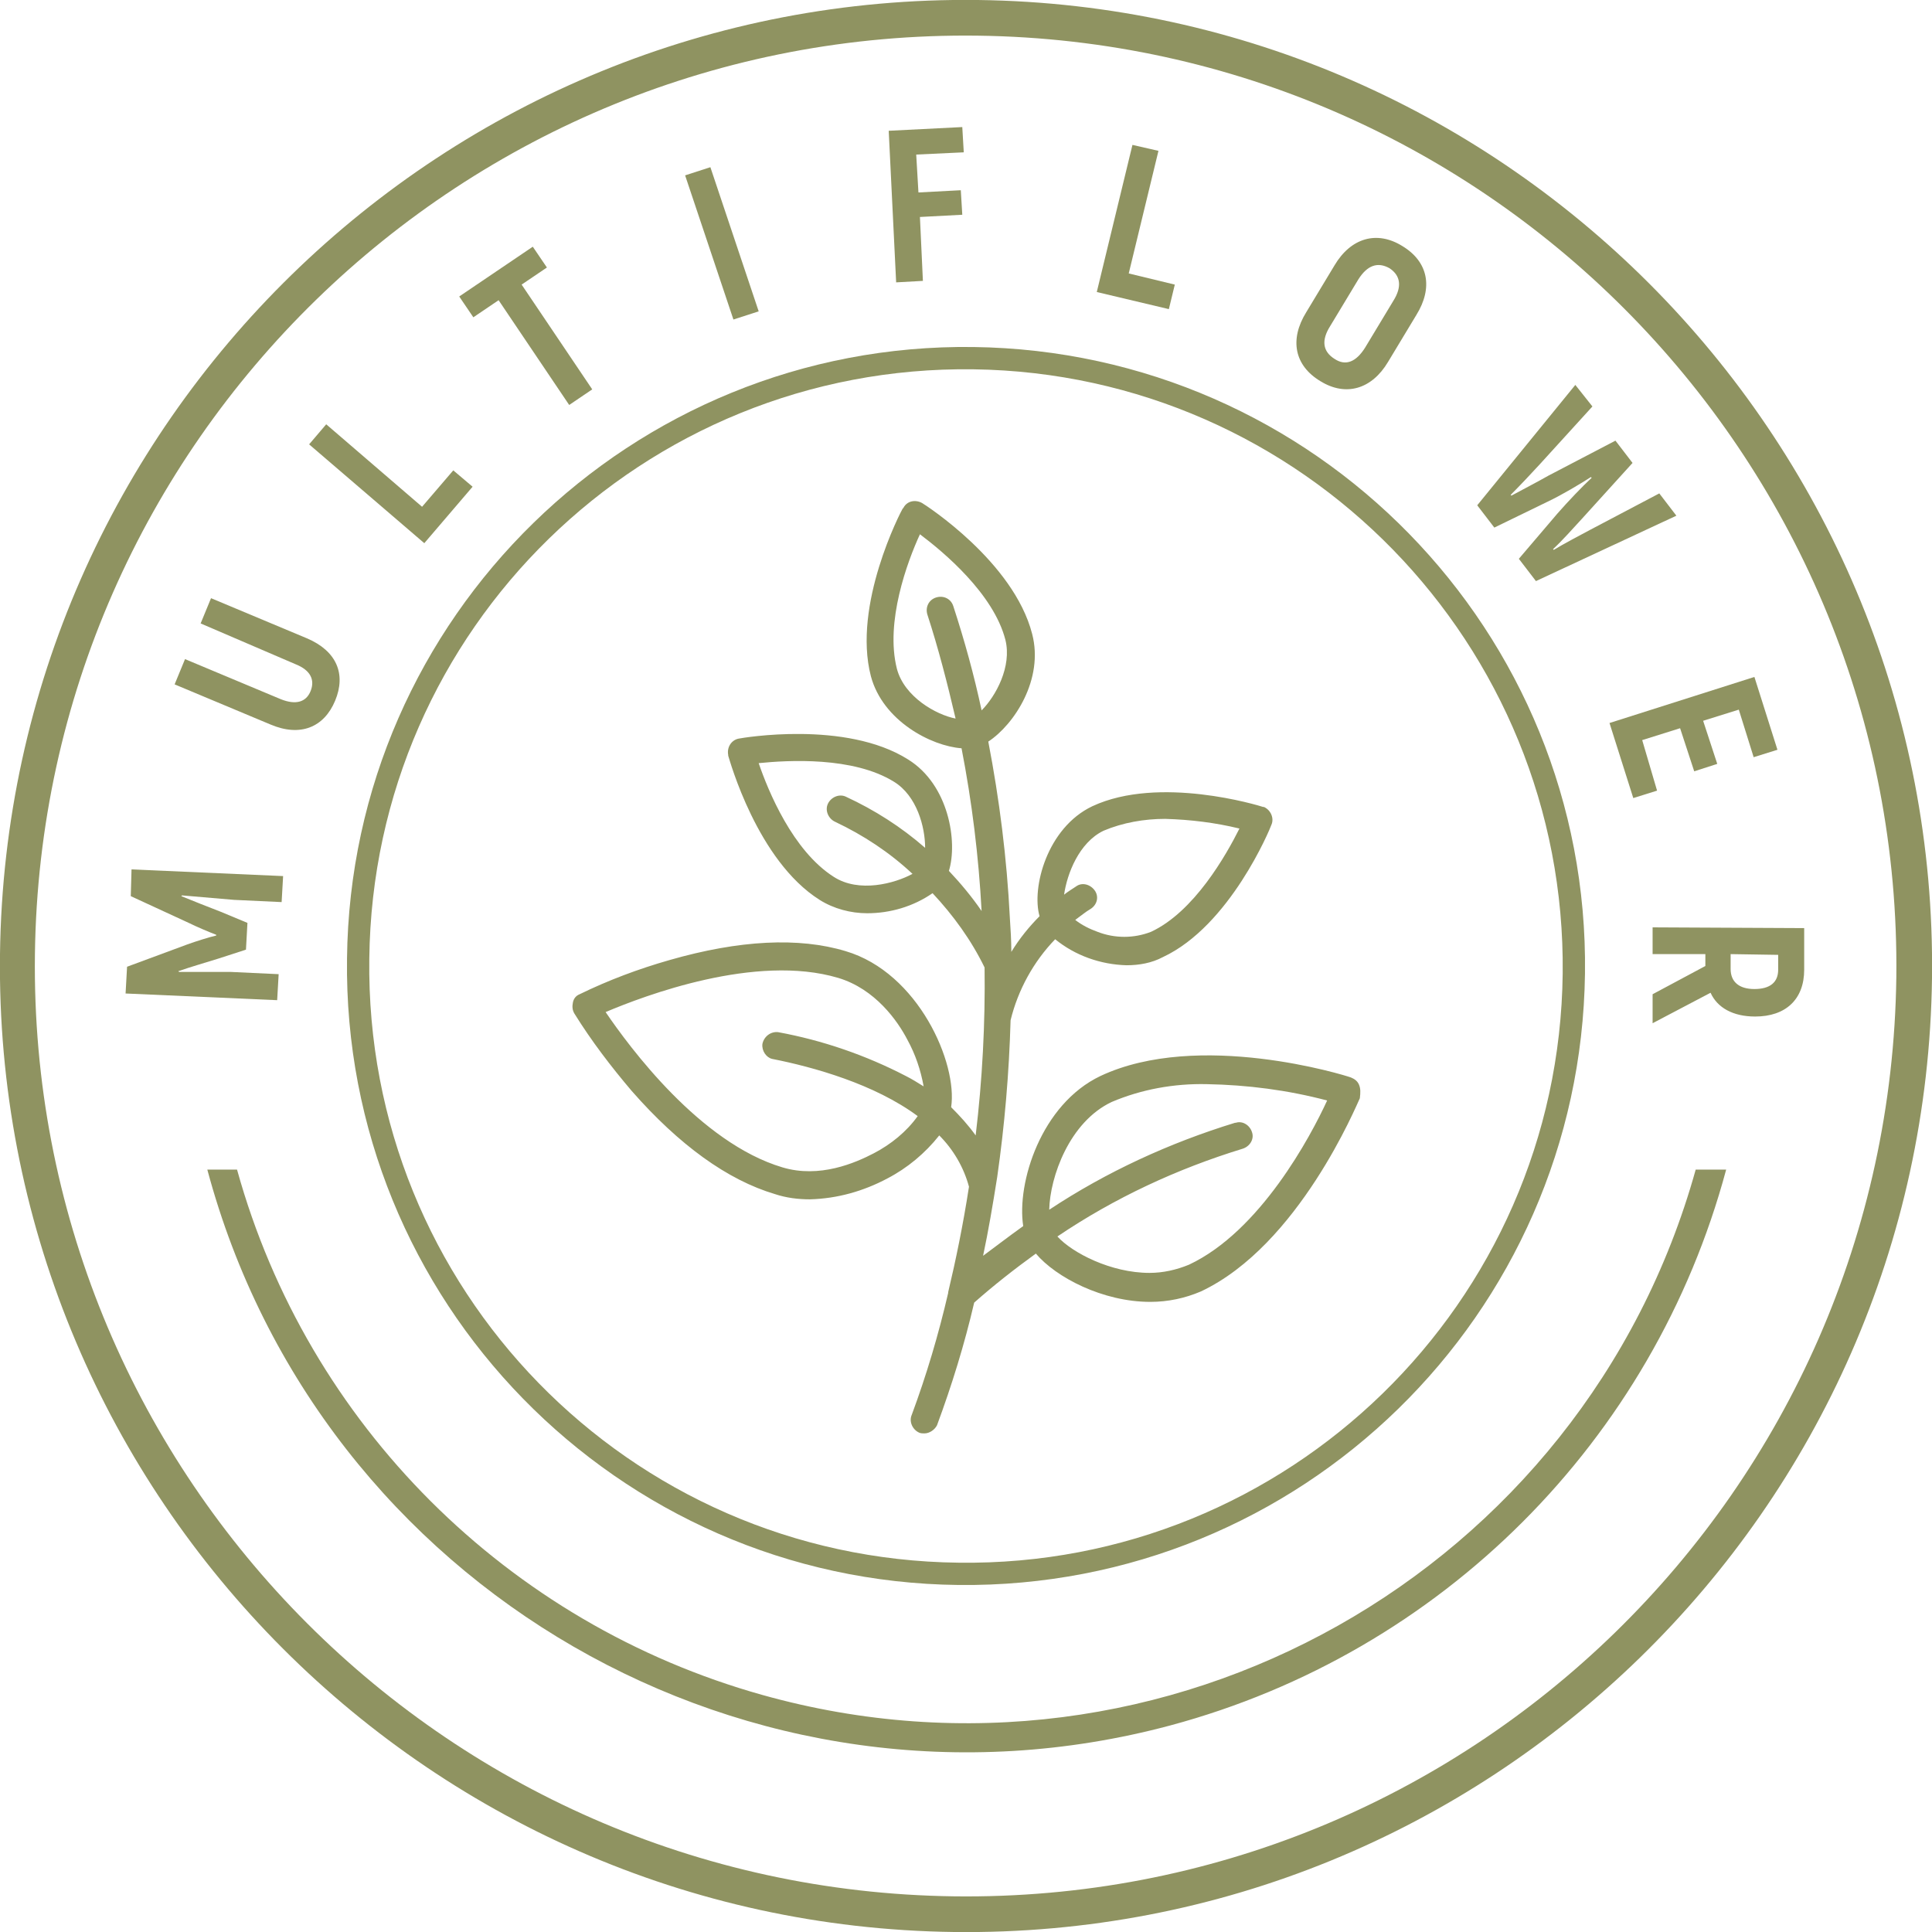 <?xml version="1.0" encoding="UTF-8"?> <!-- Generator: Adobe Illustrator 25.1.0, SVG Export Plug-In . SVG Version: 6.00 Build 0) --> <svg xmlns="http://www.w3.org/2000/svg" xmlns:xlink="http://www.w3.org/1999/xlink" id="Слой_1" x="0px" y="0px" viewBox="0 0 260 260" style="enable-background:new 0 0 260 260;" xml:space="preserve"> <style type="text/css"> .st0{fill:#8F9361;} .st1{enable-background:new ;} </style> <path class="st0" d="M128.4,260C56.7,259.1-0.9,200.1,0,128.4S59.9-0.9,131.6,0S260.9,59.9,260,131.6S200.1,260.9,128.4,260z M131.6,4.8C62.4,3.9,5.6,59.3,4.7,128.4s54.5,125.9,123.7,126.8c69.2,0.9,125.9-54.5,126.8-123.7c0,0,0,0,0,0 C256,62.4,200.7,5.7,131.6,4.8z"></path> <path class="st0" d="M129,213.3C83,212.8,46.1,175,46.7,129C47.2,83,85,46.1,131,46.7c46,0.6,82.9,38.3,82.3,84.3c0,0,0,0,0,0 C212.7,177,175,213.8,129,213.3z M131,49.7C86.6,49.1,50.2,84.6,49.7,129c-0.6,44.4,34.9,80.8,79.3,81.3 c44.3,0.6,80.8-34.9,81.3-79.3C210.8,86.7,175.3,50.3,131,49.7z"></path> <path class="st0" d="M228.2,157.4c-15.1,54.2-71.4,85.9-125.6,70.7c-34.3-9.6-61.2-36.4-70.7-70.7h-4 c15.1,56.4,73.2,89.9,129.6,74.8c36.5-9.8,65-38.3,74.8-74.8H228.2z"></path> <path class="st0" d="M182.9,146c-0.2-0.5-0.6-0.8-1.1-1c-0.8-0.3-20.5-6.4-33.7-0.2c-8,3.8-11.3,14.4-10.4,20.2 c-2.1,1.5-3.9,2.9-5.4,4c0.7-3.3,1.3-6.8,1.9-10.6c1-7,1.6-14,1.8-21.1c1-4.1,3.1-7.9,6-10.9c2.7,2.2,6.1,3.4,9.6,3.5 c1.7,0,3.4-0.3,4.9-1.1c9-4.2,14.4-17.2,14.6-17.8c0.4-0.9-0.1-2-1-2.4c0,0-0.1,0-0.1,0c-0.6-0.2-14-4.3-23-0.1 c-6.1,2.9-8.2,11-7.1,14.8c-1.4,1.4-2.7,3-3.8,4.8c0-1.5-0.1-3.1-0.2-4.6c-0.4-8-1.4-15.9-2.9-23.7c3.5-2.3,7.5-8.4,5.9-14.5 c-2.5-9.7-14.3-17.3-14.8-17.6c-0.9-0.5-2-0.3-2.5,0.6c0,0,0,0.1-0.1,0.1c-0.3,0.5-6.8,13-4.3,22.6c1.6,6,8.1,9.4,12.2,9.7 c1.4,7.2,2.3,14.5,2.7,21.9c-1.3-1.9-2.8-3.7-4.4-5.4c1.2-3.9,0-11.6-5.5-15l0,0c-8.4-5.3-22.3-2.9-22.8-2.8c-1,0.2-1.6,1.2-1.4,2.2 c0,0,0,0.1,0,0.1c0.2,0.6,3.9,14.1,12.3,19.4c1.9,1.2,4.2,1.8,6.4,1.8c3.1,0,6.2-0.9,8.8-2.7c2.8,3,5.2,6.3,7,10 c0.1,7.5-0.3,15.1-1.2,22.6c-1-1.4-2.1-2.6-3.3-3.8c0.9-5.9-4.4-18.1-14.2-21c-6.3-1.9-14.3-1.5-23.7,1.2c-4.2,1.2-8.2,2.7-12.1,4.6 c-0.5,0.2-0.8,0.6-0.9,1.1c-0.1,0.5-0.1,1,0.2,1.5c2.3,3.7,4.9,7.1,7.7,10.4c6.4,7.3,12.9,12,19.3,13.9c1.5,0.5,3.1,0.7,4.7,0.7 c3.7-0.1,7.2-1.1,10.4-2.8c2.7-1.4,5.1-3.4,7-5.8c1.9,1.9,3.3,4.3,4,6.9c-0.8,5.2-1.8,10-2.8,14.2c0,0,0,0.1,0,0.1 c-1.3,5.6-2.9,11-4.9,16.4c-0.4,0.9,0.1,2,1,2.4c0,0,0,0,0,0c0.2,0.1,0.5,0.1,0.7,0.1c0.7,0,1.4-0.5,1.7-1.1c2-5.4,3.7-10.9,5-16.5 c2.6-2.3,5.4-4.5,8.3-6.6c2.7,3.2,9,6.5,15.4,6.5c2.4,0,4.7-0.5,6.8-1.4c13.2-6.2,21-25.2,21.4-26C183.1,147,183.1,146.5,182.9,146z M148.5,111.8c2.6-1.1,5.5-1.6,8.3-1.6c3.4,0.1,6.7,0.5,10,1.3c-1.8,3.6-6.1,11.2-11.9,13.9c-2.3,0.9-4.9,0.9-7.2,0 c-1.1-0.4-2.1-0.9-3-1.6c0.7-0.5,1.4-1.1,2.1-1.5c0.9-0.6,1.1-1.7,0.5-2.5s-1.7-1.1-2.5-0.5c-0.6,0.4-1.1,0.7-1.6,1.1 C143.6,117.6,145.2,113.4,148.5,111.8L148.5,111.8z M117.6,155.2c-2.5,1.3-7.3,3.4-12.3,1.9c-11.1-3.3-20.6-16.2-23.8-20.9 c5.2-2.2,20.2-7.9,31.3-4.6c5,1.5,8,5.8,9.3,8.3c1.1,2,1.8,4.1,2.2,6.3c-0.8-0.5-1.6-1-2.4-1.4c-5.4-2.8-11.2-4.8-17.2-5.9 c-1-0.1-1.9,0.6-2.1,1.6c-0.1,0.9,0.5,1.8,1.3,2c5.6,1.1,13.8,3.4,19.6,7.7C122,152.3,119.9,154,117.6,155.2L117.6,155.2z M120.7,90 c-1.6-6.3,1.4-14.4,3.1-18.1c3.2,2.4,9.9,8,11.5,14.2c0.9,3.6-1.3,7.6-3.2,9.5c-1-4.7-2.3-9.4-3.8-14c-0.3-1-1.3-1.5-2.3-1.2 s-1.5,1.3-1.2,2.3c1.5,4.6,2.7,9.3,3.8,14C126,96.2,121.7,93.8,120.7,90z M112.2,118c-5.5-3.5-8.8-11.5-10.1-15.3 c4-0.4,12.7-0.9,18.2,2.5c3.1,1.9,4.2,6.1,4.2,8.9c-3.2-2.8-6.8-5.1-10.7-6.9c-0.9-0.4-2,0.1-2.4,1c-0.4,0.9,0.1,2,1,2.4 c3.8,1.8,7.3,4.1,10.4,7C120.4,118.9,115.6,120.2,112.2,118z M160,170.2c-1.7,0.7-3.5,1.1-5.3,1.1c-5.2,0-10.4-2.7-12.4-4.9 c7.7-5.2,16.1-9.1,24.9-11.8c1-0.3,1.6-1.3,1.3-2.2c-0.3-1-1.3-1.6-2.2-1.3c0,0,0,0-0.1,0c-8.8,2.7-17.3,6.6-25,11.7 c0.1-4.4,2.7-11.8,8.4-14.5c4-1.7,8.4-2.5,12.8-2.4c5.5,0.1,10.9,0.8,16.2,2.2C176.4,152.9,169.6,165.7,160,170.2z"></path> <g class="st1"> <path class="st0" d="M17.7,117l20.4,0.9l-0.2,3.5l-6.4-0.3c-2.4-0.2-4.7-0.4-7-0.6l-0.1,0.1c1.7,0.7,3.5,1.4,5.3,2.1l3.6,1.5 l-0.2,3.6l-3.7,1.2c-1.9,0.6-3.7,1.1-5.4,1.7l0.1,0.1c2.3,0,4.6,0,7,0l6.4,0.3l-0.2,3.5l-20.4-0.9l0.2-3.6l8.1-3 c1.1-0.4,3-1,3.9-1.2l0-0.1c-0.8-0.3-2.7-1.1-3.7-1.6l-7.8-3.6L17.7,117z"></path> </g> <g class="st1"> <path class="st0" d="M36.4,97.5l-12.9-5.4l1.4-3.4l12.9,5.4c2,0.8,3.4,0.4,4-1.1s0-2.8-2-3.6L27,83.9l1.4-3.4l12.9,5.4 c4,1.7,5.3,4.8,3.8,8.4C43.6,97.9,40.4,99.2,36.4,97.5z"></path> </g> <g class="st1"> <path class="st0" d="M61,63.3l2.6,2.2l-6.5,7.6L41.6,59.8l2.3-2.7l12.9,11.1L61,63.3z"></path> </g> <g class="st1"> <path class="st0" d="M73.6,36l-3.4,2.3l9.5,14.1l-3.1,2.1l-9.5-14.1l-3.4,2.3l-1.9-2.8l9.9-6.7L73.6,36z"></path> </g> <g class="st1"> <path class="st0" d="M95.6,22.5l6.5,19.4L98.7,43l-6.5-19.4L95.6,22.5z"></path> </g> <g class="st1"> <path class="st0" d="M123.3,20.8l0.3,5.1l5.7-0.3l0.2,3.3l-5.7,0.3l0.4,8.6l-3.6,0.2l-1-20.4l9.9-0.5l0.2,3.4L123.3,20.8z"></path> </g> <g class="st1"> <path class="st0" d="M158.1,38.3l-0.8,3.3l-9.7-2.3l4.8-19.8l3.5,0.8l-4,16.5L158.1,38.3z"></path> </g> <g class="st1"> <path class="st0" d="M175.8,42l3.8-6.3c2.2-3.7,5.7-4.7,9.1-2.6c3.5,2.1,4.2,5.6,1.9,9.3l-3.8,6.3c-2.2,3.7-5.7,4.7-9.1,2.6 C174.2,49.2,173.5,45.7,175.8,42z M183.7,46.8l3.8-6.3c1.2-1.9,1-3.4-0.5-4.4c-1.6-0.9-3-0.4-4.2,1.5l-3.8,6.3 c-1.2,1.9-1,3.4,0.6,4.4C181.1,49.3,182.5,48.7,183.7,46.8z"></path> </g> <g class="st1"> <path class="st0" d="M225.6,69.4l-18.9,8.8l-2.3-3l5.2-6.1c1.4-1.6,3.4-3.7,4.6-4.8l-0.1-0.1c-1.4,0.9-3.9,2.4-5.8,3.3l-7.2,3.5 l-2.3-3L212,51.8l2.3,2.9l-7.1,7.8c-1,1.1-2.8,3-3.9,4.1l0.1,0.1c1.3-0.7,3.6-1.9,5-2.7l9-4.7l2.3,3l-6.8,7.5 c-1.1,1.2-2.8,3.1-3.9,4.1l0.1,0.1c1.3-0.8,3.6-2,4.9-2.7l9.3-4.9L225.6,69.4z"></path> </g> <g class="st1"> <path class="st0" d="M223,106.4l-3.2,1l-3.2-10.1l19.5-6.2l3.1,9.8l-3.2,1l-2-6.4l-4.8,1.5l1.9,5.8l-3.1,1l-1.9-5.8l-5.1,1.6 L223,106.4z"></path> </g> <g class="st1"> <path class="st0" d="M229.5,130l0-1.6l-7.1,0l0-3.6l20.4,0.1l0,5.6c0,4-2.5,6.3-6.6,6.3c-3,0-5.1-1.2-6-3.2l-7.8,4.1l0-3.9 L229.5,130z M232.9,128.4l0,2c0,1.7,1.1,2.7,3.2,2.7c2.1,0,3.2-0.9,3.2-2.6l0-2L232.9,128.4z"></path> </g> </svg> 